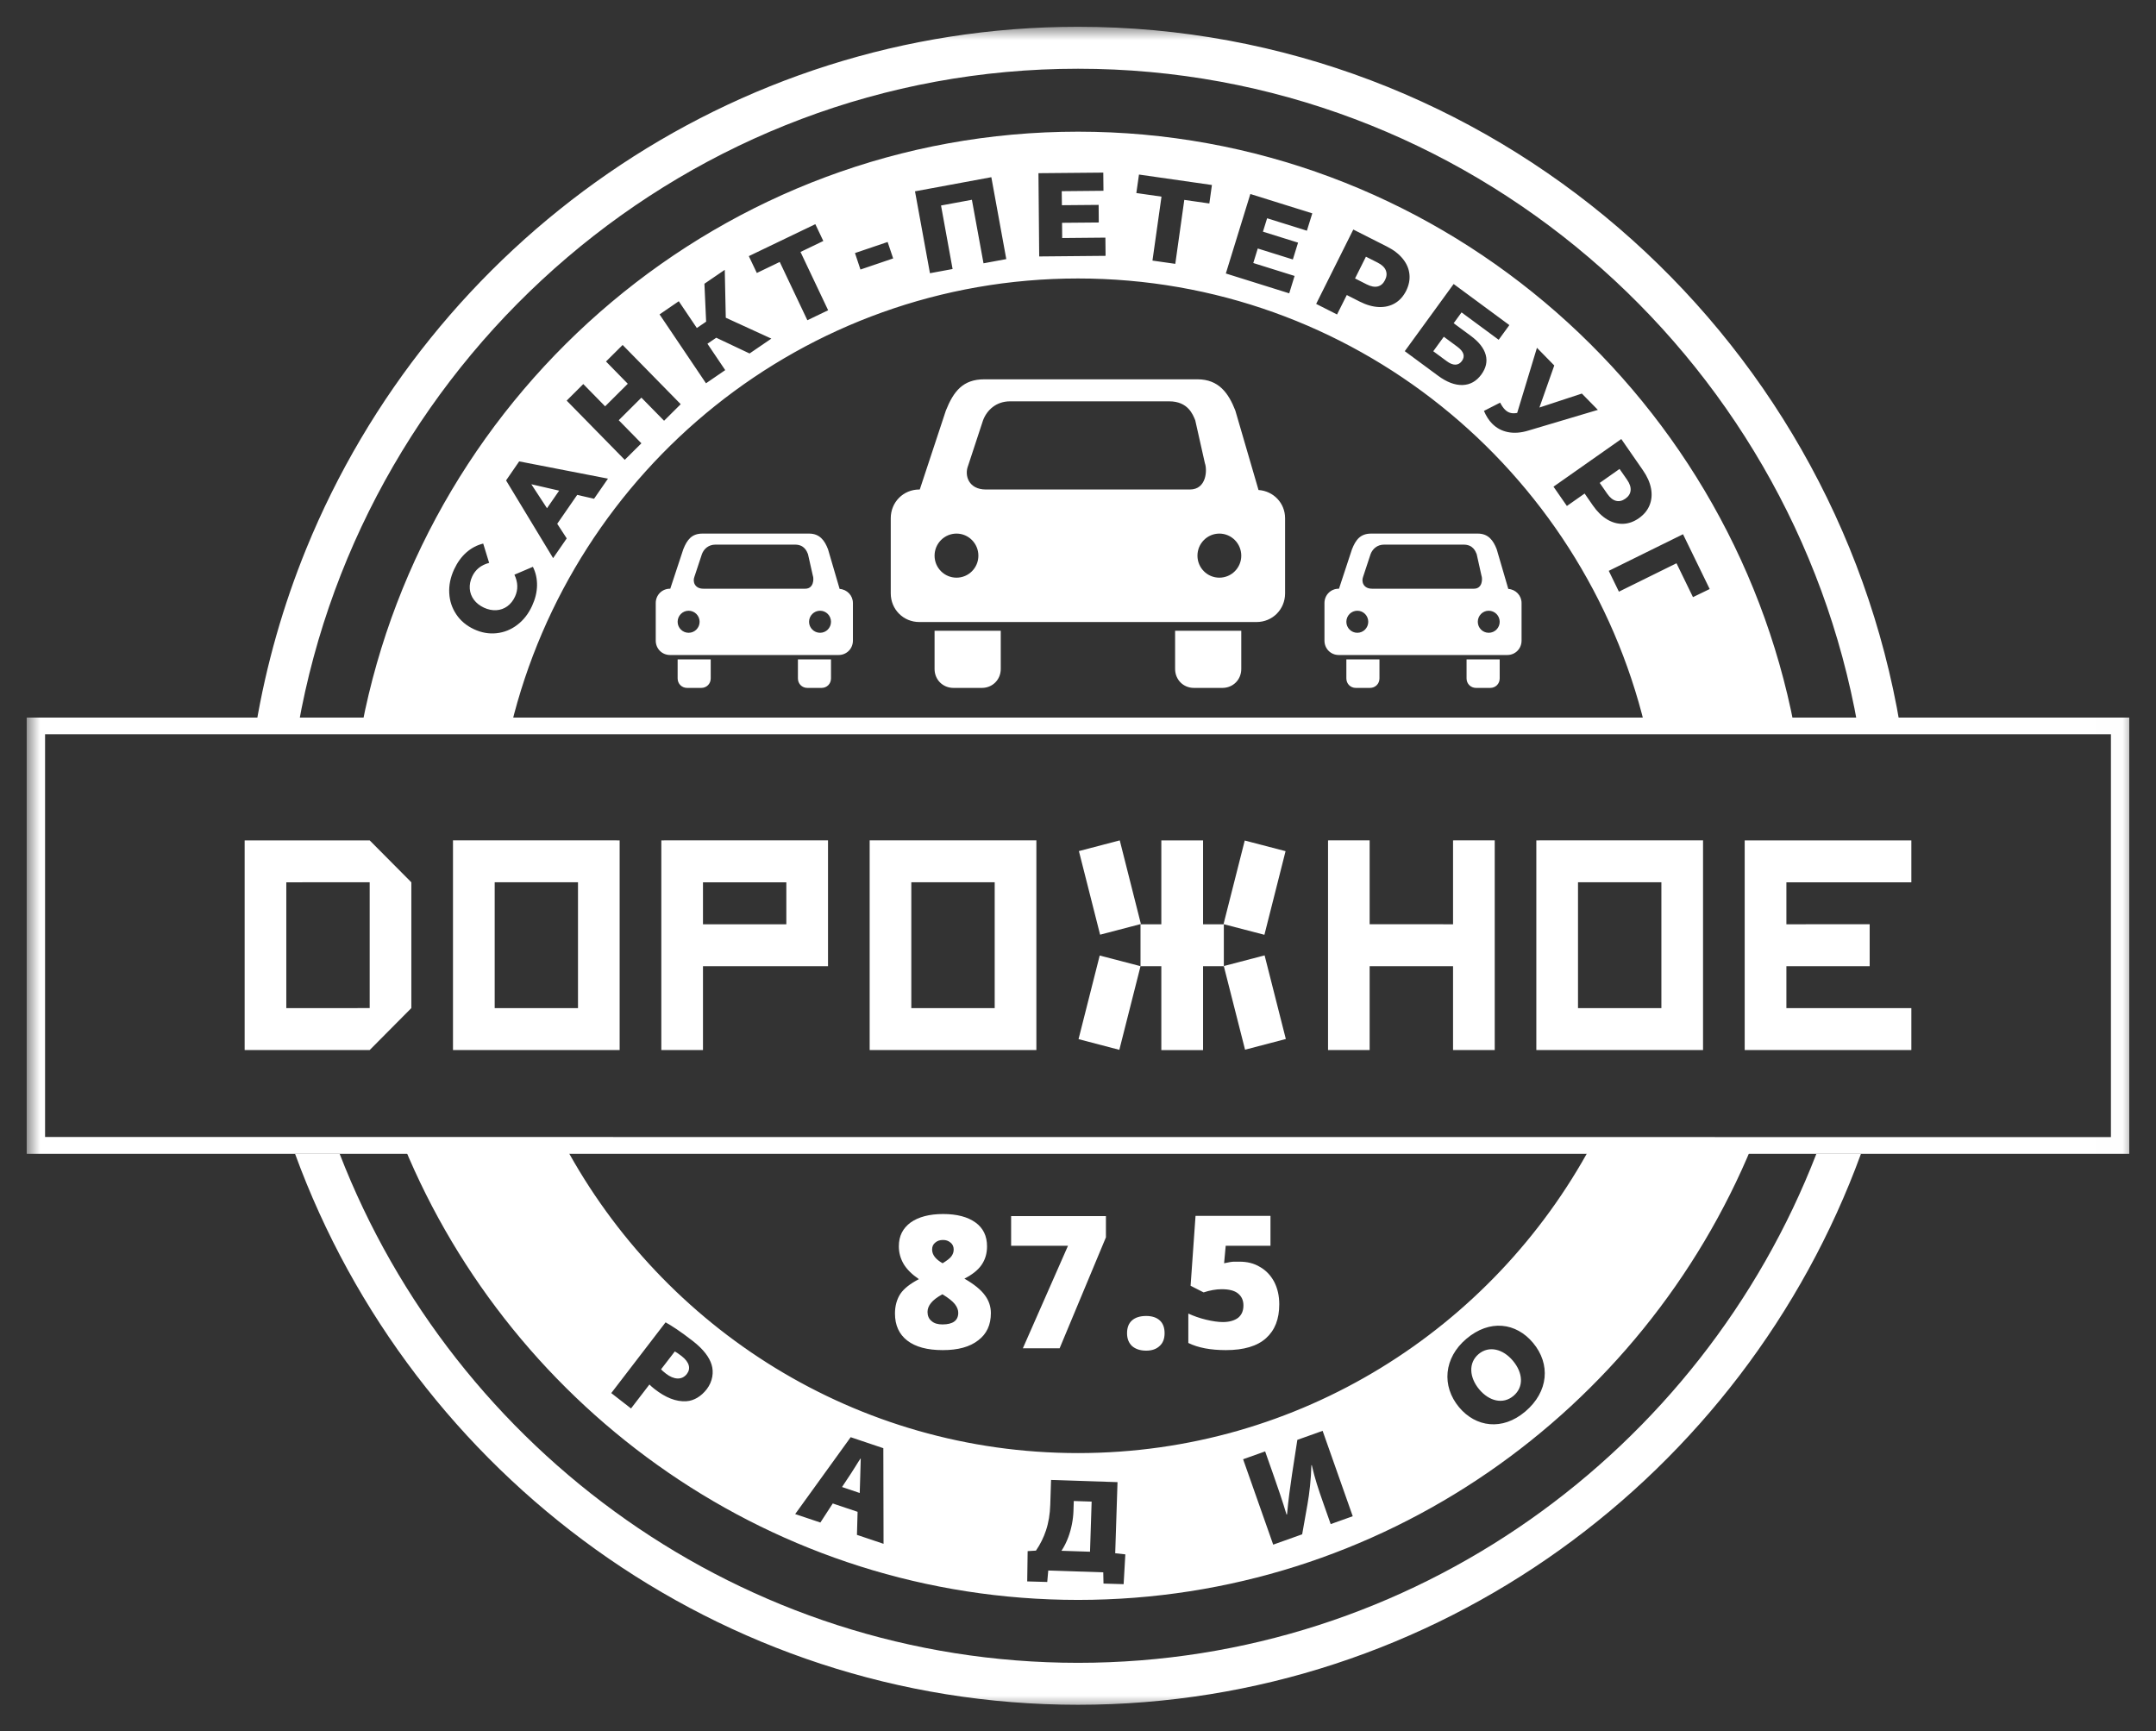 <?xml version="1.0" encoding="UTF-8"?> <svg xmlns="http://www.w3.org/2000/svg" viewBox="0 0 80.75 64.84" data-guides="{&quot;vertical&quot;:[],&quot;horizontal&quot;:[]}"><rect x="0" y="0" width="80.75" height="64.84" fill="#333333" stroke="none"/><defs></defs><mask x="1.00" y="1.00" width="79" height="63" data-from-defs="true" maskUnits="userSpaceOnUse" maskContentUnits="userSpaceOnUse" id="tSvg187555f6fb7"><path fill="white" width="79" height="63" id="tSvgfabafd2857" title="Rectangle 1" fill-opacity="1" stroke="none" stroke-opacity="1" d="M1 1H79.993V63.995H1Z" style="transform-origin: 40.5px 32.5px;"></path></mask><path fill="white" stroke="none" fill-opacity="1" stroke-width="1" stroke-opacity="1" clip-rule="evenodd" fill-rule="evenodd" id="tSvg14178bf003a" title="Path 2" d="M65.63 42.897C61.525 52.87 51.742 59.917 40.377 59.917C29.011 59.917 19.227 52.87 15.12 42.897C17.131 42.897 19.142 42.897 21.152 42.897C24.852 49.759 32.074 54.418 40.375 54.418C48.678 54.418 55.9 49.759 59.6 42.897C61.61 42.897 63.62 42.897 65.63 42.897ZM57.124 52.865C58.008 52.116 58.076 51.079 57.42 50.292C56.783 49.529 55.792 49.4 54.92 50.139C54.074 50.855 53.986 51.908 54.649 52.703C55.274 53.45 56.27 53.587 57.119 52.868C57.121 52.867 57.122 52.866 57.124 52.865ZM56.684 52.276C56.298 52.603 55.776 52.479 55.402 52.032C55.029 51.585 54.991 51.038 55.378 50.711C55.765 50.384 56.293 50.516 56.666 50.963C57.04 51.41 57.082 51.939 56.688 52.273C56.687 52.274 56.685 52.275 56.684 52.276ZM46.559 54.649C46.935 55.715 47.31 56.781 47.686 57.847C48.047 57.718 48.409 57.589 48.771 57.46C48.836 57.09 48.902 56.719 48.968 56.348C49.045 55.92 49.104 55.38 49.116 54.874C49.121 54.872 49.126 54.87 49.131 54.869C49.241 55.363 49.392 55.806 49.545 56.243C49.643 56.521 49.741 56.8 49.839 57.078C50.114 56.98 50.39 56.882 50.665 56.783C50.289 55.717 49.913 54.651 49.537 53.585C49.221 53.698 48.906 53.811 48.59 53.923C48.524 54.349 48.459 54.776 48.393 55.202C48.326 55.642 48.251 56.198 48.204 56.712C48.198 56.714 48.191 56.716 48.185 56.718C48.038 56.226 47.859 55.702 47.688 55.218C47.587 54.93 47.485 54.643 47.384 54.355C47.109 54.453 46.834 54.551 46.559 54.649ZM32.12 56.618C32.112 56.906 32.104 57.193 32.096 57.481C32.428 57.593 32.76 57.704 33.092 57.816C33.09 56.623 33.087 55.429 33.084 54.235C32.676 54.098 32.269 53.961 31.861 53.823C31.168 54.783 30.475 55.742 29.782 56.702C30.097 56.808 30.412 56.913 30.726 57.019C30.881 56.781 31.035 56.543 31.19 56.305C31.5 56.409 31.81 56.514 32.12 56.618ZM31.537 55.689C31.65 55.518 31.763 55.347 31.876 55.177C31.99 55.008 32.114 54.79 32.23 54.621C32.232 54.622 32.235 54.623 32.238 54.624C32.233 54.83 32.222 55.086 32.219 55.287C32.213 55.495 32.207 55.704 32.2 55.913C31.979 55.838 31.758 55.764 31.537 55.689ZM39.366 55.424C39.356 55.736 39.346 56.048 39.336 56.36C39.325 56.697 39.275 57.018 39.175 57.317C39.087 57.581 38.963 57.834 38.8 58.071C38.696 58.077 38.593 58.084 38.489 58.09C38.484 58.468 38.479 58.846 38.473 59.224C38.723 59.231 38.973 59.238 39.223 59.245C39.236 59.102 39.249 58.959 39.261 58.816C39.948 58.839 40.634 58.861 41.321 58.884C41.324 59.025 41.327 59.165 41.33 59.305C41.581 59.312 41.833 59.32 42.084 59.327C42.105 58.955 42.127 58.583 42.148 58.211C42.022 58.197 41.895 58.183 41.769 58.169C41.798 57.281 41.827 56.394 41.855 55.506C41.026 55.479 40.196 55.452 39.366 55.424ZM40.217 56.213C40.44 56.22 40.663 56.228 40.886 56.235C40.866 56.861 40.845 57.487 40.825 58.112C40.468 58.1 40.112 58.089 39.755 58.077C39.856 57.929 39.941 57.756 40.012 57.567C40.127 57.258 40.194 56.908 40.205 56.591C40.209 56.465 40.213 56.339 40.217 56.213ZM22.894 52.171C23.141 52.363 23.387 52.555 23.634 52.747C23.864 52.448 24.093 52.149 24.323 51.85C24.366 51.892 24.431 51.955 24.515 52.019C24.926 52.34 25.321 52.501 25.706 52.476C25.997 52.46 26.27 52.285 26.47 52.026C26.692 51.735 26.738 51.389 26.653 51.112C26.57 50.833 26.351 50.534 25.951 50.223C25.48 49.856 25.159 49.65 24.928 49.522C24.25 50.405 23.572 51.288 22.894 52.171ZM25.274 50.612C25.32 50.634 25.404 50.688 25.531 50.787C25.828 51.018 25.876 51.259 25.726 51.454C25.54 51.697 25.233 51.669 24.944 51.444C24.849 51.37 24.796 51.323 24.759 51.281C24.931 51.058 25.102 50.835 25.274 50.612ZM13.554 27.186C15.995 14.534 27.107 4.931 40.377 4.931C53.647 4.931 64.757 14.534 67.197 27.186C65.334 27.186 63.471 27.186 61.608 27.186C59.274 17.569 50.653 10.429 40.375 10.429C30.099 10.429 21.477 17.569 19.143 27.186C17.28 27.186 15.417 27.186 13.554 27.186ZM45.294 7.62C45.326 7.39 45.359 7.159 45.391 6.928C44.48 6.798 43.57 6.667 42.659 6.537C42.626 6.768 42.593 6.999 42.56 7.229C42.874 7.274 43.188 7.319 43.502 7.364C43.39 8.162 43.277 8.96 43.164 9.759C43.449 9.799 43.734 9.84 44.019 9.881C44.131 9.083 44.244 8.284 44.356 7.486C44.669 7.531 44.981 7.576 45.294 7.62ZM59.846 15.35C59.646 15.146 59.446 14.943 59.246 14.739C58.716 14.913 58.186 15.087 57.657 15.262C57.842 14.737 58.028 14.212 58.213 13.687C57.997 13.466 57.78 13.246 57.564 13.025C57.317 13.838 57.071 14.651 56.824 15.464C56.726 15.483 56.64 15.482 56.566 15.461C56.492 15.441 56.425 15.4 56.365 15.339C56.304 15.278 56.244 15.191 56.185 15.079C55.983 15.182 55.781 15.285 55.579 15.388C55.662 15.581 55.762 15.74 55.883 15.862C56.046 16.029 56.245 16.136 56.476 16.182C56.709 16.229 56.964 16.21 57.242 16.125C58.11 15.867 58.978 15.609 59.846 15.35ZM51.951 9.236C51.53 9.023 51.108 8.809 50.686 8.596C50.222 9.524 49.759 10.453 49.295 11.381C49.556 11.513 49.816 11.645 50.077 11.777C50.199 11.535 50.32 11.292 50.442 11.049C50.602 11.131 50.763 11.212 50.923 11.293C51.173 11.42 51.412 11.488 51.638 11.498C51.864 11.508 52.065 11.461 52.243 11.358C52.42 11.255 52.56 11.099 52.666 10.889C52.769 10.68 52.811 10.472 52.788 10.266C52.766 10.06 52.683 9.869 52.54 9.692C52.397 9.515 52.202 9.363 51.951 9.236ZM51.186 10.649C51.041 10.575 50.896 10.502 50.751 10.428C50.887 10.157 51.023 9.885 51.159 9.613C51.304 9.686 51.449 9.759 51.594 9.833C51.755 9.914 51.858 10.011 51.903 10.124C51.949 10.237 51.94 10.359 51.874 10.489C51.809 10.619 51.719 10.698 51.603 10.727C51.485 10.756 51.347 10.73 51.186 10.649ZM61.533 17.61C61.263 17.221 60.993 16.831 60.723 16.442C59.877 17.036 59.031 17.631 58.184 18.226C58.351 18.467 58.519 18.708 58.686 18.949C58.907 18.794 59.129 18.638 59.35 18.483C59.453 18.631 59.555 18.78 59.658 18.928C59.819 19.16 59.996 19.334 60.19 19.451C60.385 19.568 60.584 19.623 60.788 19.617C60.993 19.611 61.19 19.541 61.382 19.407C61.573 19.272 61.707 19.109 61.784 18.917C61.861 18.725 61.879 18.517 61.837 18.293C61.795 18.07 61.694 17.842 61.533 17.61ZM60.194 18.487C60.101 18.353 60.008 18.219 59.915 18.085C60.163 17.911 60.411 17.737 60.658 17.562C60.752 17.696 60.845 17.83 60.938 17.964C61.041 18.113 61.085 18.248 61.072 18.369C61.06 18.491 60.994 18.593 60.875 18.676C60.757 18.759 60.639 18.786 60.523 18.755C60.407 18.725 60.296 18.635 60.194 18.487ZM41.401 8.899C40.862 8.905 40.323 8.909 39.783 8.914C39.781 8.724 39.779 8.534 39.778 8.344C40.236 8.34 40.695 8.336 41.153 8.332C41.151 8.112 41.15 7.892 41.148 7.673C40.689 7.677 40.231 7.681 39.772 7.685C39.77 7.51 39.768 7.335 39.766 7.16C40.287 7.155 40.808 7.15 41.329 7.145C41.327 6.918 41.324 6.691 41.322 6.464C40.513 6.471 39.703 6.479 38.894 6.486C38.903 7.525 38.912 8.565 38.922 9.604C39.75 9.596 40.579 9.589 41.408 9.581C41.406 9.354 41.404 9.127 41.401 8.899ZM37.129 6.636C36.176 6.813 35.223 6.989 34.27 7.165C34.457 8.187 34.643 9.21 34.83 10.232C35.113 10.179 35.395 10.127 35.678 10.075C35.534 9.282 35.389 8.489 35.245 7.696C35.63 7.625 36.016 7.553 36.401 7.482C36.546 8.275 36.691 9.068 36.836 9.861C37.12 9.808 37.405 9.756 37.689 9.703C37.502 8.681 37.316 7.659 37.129 6.636ZM23.32 12.919C23.112 13.125 22.904 13.332 22.697 13.538C22.969 13.816 23.241 14.094 23.513 14.372C23.23 14.653 22.947 14.935 22.664 15.217C22.391 14.939 22.119 14.661 21.846 14.383C21.639 14.59 21.431 14.796 21.224 15.003C21.949 15.742 22.674 16.482 23.399 17.221C23.607 17.015 23.814 16.808 24.022 16.602C23.739 16.314 23.456 16.025 23.174 15.737C23.457 15.455 23.74 15.173 24.023 14.892C24.306 15.18 24.589 15.469 24.872 15.757C25.08 15.55 25.287 15.344 25.495 15.137C24.77 14.398 24.045 13.658 23.32 12.919ZM26.826 12.648C27.242 12.845 27.658 13.041 28.074 13.238C28.346 13.052 28.618 12.866 28.89 12.681C28.321 12.42 27.752 12.159 27.183 11.899C27.17 11.301 27.157 10.703 27.145 10.105C26.891 10.279 26.637 10.452 26.383 10.626C26.405 11.099 26.426 11.573 26.447 12.046C26.331 12.125 26.215 12.204 26.099 12.284C25.874 11.949 25.649 11.615 25.423 11.281C25.183 11.445 24.943 11.609 24.703 11.774C25.282 12.634 25.862 13.494 26.442 14.354C26.682 14.189 26.922 14.025 27.162 13.861C26.94 13.532 26.718 13.202 26.496 12.873C26.606 12.798 26.716 12.723 26.826 12.648ZM32.022 9.477C32.09 9.683 32.159 9.888 32.227 10.094C32.636 9.955 33.044 9.817 33.452 9.678C33.383 9.473 33.314 9.267 33.245 9.062C32.837 9.2 32.429 9.339 32.022 9.477ZM48.487 10.334C47.971 10.173 47.456 10.011 46.94 9.85C46.996 9.669 47.052 9.487 47.108 9.306C47.546 9.443 47.984 9.58 48.422 9.717C48.487 9.507 48.552 9.297 48.617 9.087C48.178 8.95 47.74 8.813 47.302 8.676C47.354 8.509 47.406 8.342 47.458 8.174C47.955 8.33 48.452 8.485 48.948 8.64C49.015 8.424 49.083 8.207 49.15 7.99C48.376 7.748 47.603 7.506 46.83 7.265C46.524 8.257 46.218 9.25 45.912 10.242C46.703 10.49 47.495 10.737 48.286 10.985C48.353 10.768 48.42 10.551 48.487 10.334ZM63.408 22.363C63.616 22.261 63.825 22.16 64.034 22.059C63.701 21.375 63.368 20.691 63.035 20.007C62.108 20.464 61.181 20.921 60.254 21.378C60.38 21.638 60.507 21.898 60.634 22.158C61.353 21.803 62.072 21.449 62.791 21.094C62.996 21.517 63.202 21.94 63.408 22.363ZM21.618 18.534C21.829 18.582 22.04 18.63 22.25 18.678C22.424 18.427 22.598 18.176 22.771 17.925C21.663 17.71 20.554 17.494 19.445 17.279C19.282 17.517 19.118 17.755 18.954 17.992C19.541 18.962 20.129 19.932 20.716 20.902C20.886 20.656 21.056 20.41 21.226 20.163C21.107 19.981 20.989 19.799 20.87 19.616C21.12 19.256 21.369 18.895 21.618 18.534ZM20.942 18.375C20.79 18.594 20.639 18.814 20.487 19.033C20.291 18.734 20.096 18.434 19.9 18.135C20.247 18.215 20.595 18.295 20.942 18.375ZM54.444 10.636C53.834 11.474 53.224 12.313 52.614 13.151C53.03 13.458 53.446 13.765 53.862 14.072C54.189 14.313 54.494 14.428 54.779 14.419C55.063 14.41 55.297 14.278 55.483 14.024C55.658 13.782 55.713 13.537 55.645 13.288C55.577 13.04 55.392 12.804 55.091 12.581C54.875 12.422 54.66 12.264 54.445 12.105C54.543 11.97 54.641 11.834 54.74 11.699C55.204 12.041 55.667 12.383 56.131 12.725C56.264 12.542 56.398 12.359 56.531 12.175C55.835 11.662 55.139 11.149 54.444 10.636ZM54.188 13.528C54.019 13.403 53.85 13.279 53.681 13.154C53.813 12.973 53.944 12.792 54.076 12.611C54.245 12.736 54.413 12.861 54.582 12.985C54.825 13.164 54.882 13.342 54.753 13.52C54.688 13.608 54.608 13.654 54.512 13.656C54.414 13.658 54.306 13.616 54.188 13.528ZM30.836 9.025C30.736 8.815 30.637 8.605 30.537 8.395C29.707 8.794 28.877 9.193 28.046 9.592C28.146 9.802 28.246 10.013 28.346 10.223C28.632 10.085 28.918 9.948 29.204 9.81C29.549 10.538 29.894 11.265 30.239 11.993C30.498 11.868 30.758 11.744 31.017 11.619C30.672 10.891 30.327 10.164 29.982 9.436C30.267 9.299 30.551 9.162 30.836 9.025ZM19.928 22.691C20.048 22.432 20.109 22.178 20.114 21.928C20.118 21.678 20.067 21.444 19.959 21.227C19.729 21.325 19.498 21.424 19.267 21.522C19.402 21.808 19.41 22.081 19.289 22.343C19.219 22.496 19.121 22.617 19 22.706C18.878 22.794 18.74 22.843 18.588 22.852C18.436 22.861 18.281 22.829 18.123 22.756C17.966 22.682 17.841 22.584 17.75 22.461C17.658 22.338 17.607 22.201 17.595 22.05C17.584 21.899 17.613 21.746 17.684 21.593C17.804 21.331 18.016 21.16 18.32 21.08C18.246 20.839 18.172 20.598 18.098 20.357C17.863 20.414 17.652 20.526 17.466 20.69C17.28 20.855 17.127 21.067 17.007 21.326C16.871 21.622 16.81 21.917 16.826 22.211C16.841 22.505 16.93 22.771 17.09 23.009C17.249 23.248 17.47 23.432 17.751 23.564C18.032 23.695 18.314 23.745 18.598 23.714C18.882 23.683 19.142 23.579 19.374 23.401C19.608 23.224 19.792 22.987 19.928 22.691Z" mask="url(#tSvg187555f6fb7)"></path><path fill="white" stroke="none" fill-opacity="1" stroke-width="1" stroke-opacity="1" clip-rule="evenodd" fill-rule="evenodd" id="tSvg165f6f4a31d" title="Path 3" d="M35.325 45.465C35.843 45.465 36.247 45.574 36.535 45.782C36.824 45.99 36.968 46.288 36.968 46.675C36.968 46.942 36.9 47.171 36.764 47.369C36.628 47.567 36.413 47.736 36.12 47.885C36.483 48.093 36.739 48.301 36.889 48.509C37.038 48.708 37.112 48.936 37.112 49.174C37.112 49.62 36.954 49.957 36.638 50.195C36.322 50.443 35.879 50.562 35.311 50.562C34.732 50.562 34.289 50.443 33.981 50.205C33.674 49.967 33.52 49.63 33.52 49.193C33.52 48.906 33.589 48.658 33.725 48.45C33.862 48.251 34.093 48.073 34.416 47.904C34.156 47.726 33.966 47.538 33.846 47.339C33.725 47.131 33.665 46.913 33.665 46.675C33.665 46.288 33.812 46 34.107 45.782C34.4 45.574 34.807 45.465 35.325 45.465ZM35.318 46.437C35.204 46.437 35.107 46.467 35.028 46.536C34.95 46.596 34.911 46.685 34.911 46.794C34.911 46.992 35.042 47.161 35.304 47.309C35.464 47.21 35.573 47.131 35.631 47.052C35.689 46.972 35.719 46.893 35.719 46.794C35.719 46.685 35.679 46.596 35.601 46.536C35.522 46.467 35.428 46.437 35.318 46.437ZM34.739 49.134C34.739 49.273 34.788 49.392 34.888 49.471C34.986 49.561 35.123 49.6 35.298 49.6C35.693 49.6 35.89 49.452 35.89 49.164C35.89 49.055 35.847 48.946 35.761 48.837C35.675 48.727 35.52 48.608 35.298 48.47C35.098 48.579 34.956 48.688 34.869 48.797C34.782 48.906 34.739 49.015 34.739 49.134ZM38.31 50.493C38.873 49.213 39.437 47.934 40 46.655C39.29 46.655 38.58 46.655 37.87 46.655C37.87 46.285 37.87 45.915 37.87 45.544C39.054 45.544 40.237 45.544 41.421 45.544C41.421 45.809 41.421 46.073 41.421 46.338C40.843 47.723 40.265 49.108 39.687 50.493C39.228 50.493 38.769 50.493 38.31 50.493ZM42.212 49.928C42.212 49.719 42.273 49.561 42.395 49.452C42.517 49.342 42.696 49.283 42.929 49.283C43.151 49.283 43.321 49.342 43.44 49.452C43.559 49.561 43.618 49.719 43.618 49.928C43.618 50.136 43.557 50.294 43.435 50.404C43.313 50.523 43.144 50.582 42.929 50.582C42.706 50.582 42.531 50.522 42.403 50.413C42.276 50.294 42.212 50.136 42.212 49.928ZM46.426 47.25C46.709 47.25 46.964 47.309 47.191 47.448C47.419 47.577 47.596 47.766 47.723 48.004C47.85 48.252 47.913 48.529 47.913 48.846C47.913 49.402 47.748 49.818 47.417 50.116C47.086 50.413 46.585 50.562 45.914 50.562C45.34 50.562 44.87 50.473 44.507 50.294C44.507 49.928 44.507 49.56 44.507 49.193C44.703 49.283 44.922 49.362 45.169 49.422C45.415 49.481 45.626 49.511 45.803 49.511C46.05 49.511 46.239 49.451 46.372 49.352C46.504 49.243 46.571 49.094 46.571 48.886C46.571 48.698 46.503 48.549 46.368 48.44C46.234 48.331 46.029 48.281 45.756 48.281C45.548 48.281 45.322 48.321 45.079 48.4C44.916 48.318 44.754 48.235 44.592 48.152C44.653 47.28 44.715 46.407 44.777 45.534C45.712 45.534 46.648 45.534 47.584 45.534C47.584 45.908 47.584 46.281 47.584 46.655C47.025 46.655 46.466 46.655 45.907 46.655C45.887 46.873 45.867 47.091 45.847 47.309C46.022 47.27 46.147 47.25 46.221 47.25C46.294 47.25 46.363 47.25 46.426 47.25Z" mask="url(#tSvg187555f6fb7)"></path><path fill="white" stroke="none" fill-opacity="1" stroke-width="1" stroke-opacity="1" clip-rule="evenodd" fill-rule="evenodd" id="tSvg159a31a1eed" title="Path 4" d="M42.716 34.603C42.716 34.606 42.716 34.61 42.716 34.614C42.976 34.614 43.236 34.614 43.496 34.614C43.496 33.566 43.496 32.519 43.496 31.472C44.017 31.472 44.538 31.472 45.059 31.472C45.059 32.519 45.059 33.566 45.059 34.614C45.318 34.614 45.578 34.614 45.837 34.614C45.837 34.612 45.837 34.61 45.837 34.608C45.839 34.608 45.84 34.608 45.842 34.608C45.837 34.607 45.832 34.605 45.827 34.604C46.091 33.562 46.356 32.52 46.62 31.478C47.13 31.611 47.639 31.743 48.149 31.876C47.885 32.92 47.621 33.964 47.357 35.008C46.852 34.877 46.348 34.745 45.843 34.614C45.841 34.614 45.839 34.614 45.837 34.614C45.837 35.137 45.837 35.66 45.837 36.184C45.578 36.184 45.318 36.184 45.059 36.184C45.059 37.231 45.059 38.279 45.059 39.326C44.538 39.326 44.017 39.326 43.496 39.326C43.496 38.279 43.496 37.231 43.496 36.184C43.236 36.184 42.976 36.184 42.716 36.184C42.716 36.185 42.716 36.187 42.716 36.188C42.452 37.231 42.187 38.273 41.923 39.316C41.414 39.183 40.904 39.049 40.395 38.916C40.659 37.872 40.923 36.828 41.188 35.785C41.692 35.916 42.197 36.048 42.702 36.179C42.702 36.181 42.702 36.182 42.702 36.184C42.703 36.184 42.704 36.185 42.705 36.185C42.705 36.185 42.705 36.184 42.705 36.184C42.709 36.184 42.713 36.184 42.716 36.184C42.716 35.66 42.716 35.137 42.716 34.614C42.713 34.614 42.709 34.614 42.705 34.614C42.705 34.613 42.705 34.612 42.705 34.611C42.205 34.742 41.704 34.873 41.203 35.004C40.938 33.961 40.673 32.917 40.409 31.873C40.919 31.739 41.429 31.606 41.939 31.472C42.202 32.515 42.466 33.557 42.73 34.6C42.725 34.601 42.721 34.602 42.716 34.603ZM13.846 31.472C12.285 31.472 10.724 31.472 9.163 31.472C9.163 34.09 9.163 36.708 9.163 39.325C10.724 39.325 12.285 39.325 13.846 39.324C14.366 38.8 14.886 38.277 15.406 37.753C15.406 36.183 15.406 34.612 15.406 33.042C14.886 32.519 14.366 31.995 13.846 31.472ZM54.422 31.472C54.422 32.519 54.422 33.566 54.422 34.614C53.381 34.613 52.34 34.613 51.298 34.612C51.298 33.565 51.298 32.518 51.298 31.471C50.779 31.472 50.26 31.472 49.74 31.472C49.74 34.09 49.74 36.707 49.74 39.325C50.26 39.325 50.779 39.324 51.298 39.324C51.298 38.277 51.298 37.23 51.298 36.184C52.34 36.184 53.381 36.184 54.422 36.185C54.422 37.231 54.422 38.278 54.422 39.325C54.942 39.325 55.463 39.324 55.983 39.324C55.983 36.706 55.983 34.089 55.983 31.471C55.463 31.472 54.942 31.472 54.422 31.472ZM23.208 31.472C21.127 31.472 19.047 31.471 16.966 31.471C16.966 34.089 16.966 36.706 16.966 39.324C19.047 39.324 21.127 39.325 23.208 39.325C23.208 36.707 23.208 34.09 23.208 31.472ZM24.769 31.472C24.769 34.09 24.769 36.707 24.769 39.325C25.289 39.325 25.809 39.324 26.329 39.324C26.329 38.277 26.329 37.23 26.329 36.184C27.89 36.184 29.451 36.184 31.012 36.184C31.012 34.613 31.012 33.042 31.012 31.471C28.931 31.471 26.85 31.472 24.769 31.472ZM63.785 31.471C61.704 31.471 59.622 31.472 57.541 31.472C57.541 34.09 57.541 36.707 57.541 39.325C59.622 39.325 61.704 39.324 63.785 39.324C63.785 36.706 63.785 34.089 63.785 31.471ZM71.587 33.042C71.587 32.519 71.587 31.995 71.587 31.472C69.506 31.472 67.426 31.472 65.345 31.472C65.345 34.089 65.345 36.707 65.345 39.325C67.426 39.325 69.506 39.325 71.587 39.325C71.587 38.801 71.587 38.278 71.587 37.754C70.027 37.754 68.467 37.754 66.907 37.754C66.907 37.231 66.907 36.708 66.907 36.184C67.947 36.184 68.986 36.184 70.026 36.184C70.026 35.66 70.026 35.136 70.026 34.613C68.986 34.613 67.947 34.614 66.907 34.614C66.907 34.09 66.907 33.566 66.907 33.042C68.467 33.042 70.027 33.042 71.587 33.042ZM38.816 31.471C36.735 31.471 34.653 31.471 32.572 31.471C32.572 34.089 32.572 36.706 32.572 39.324C34.653 39.324 36.735 39.324 38.816 39.324C38.816 36.706 38.816 34.089 38.816 31.471ZM45.853 36.179C45.853 36.178 45.853 36.176 45.853 36.174C46.357 36.043 46.861 35.911 47.364 35.779C47.629 36.823 47.894 37.867 48.159 38.911C47.65 39.044 47.141 39.178 46.632 39.311C46.367 38.27 46.103 37.229 45.838 36.188C45.837 36.188 45.837 36.188 45.837 36.188C45.837 36.187 45.837 36.185 45.837 36.184C45.842 36.182 45.848 36.181 45.853 36.179ZM13.846 37.753C12.805 37.754 11.764 37.755 10.723 37.755C10.723 36.184 10.723 34.613 10.723 33.042C11.764 33.042 12.805 33.041 13.846 33.041C13.846 34.612 13.846 36.183 13.846 37.753ZM21.648 37.754C20.608 37.754 19.568 37.754 18.528 37.754C18.528 36.183 18.528 34.612 18.528 33.041C19.568 33.041 20.608 33.041 21.648 33.041C21.648 34.612 21.648 36.183 21.648 37.754ZM62.225 37.754C61.184 37.754 60.143 37.754 59.102 37.754C59.102 36.183 59.102 34.612 59.102 33.041C60.143 33.041 61.184 33.041 62.225 33.041C62.225 34.612 62.225 36.183 62.225 37.754ZM37.255 37.754C36.214 37.754 35.173 37.754 34.132 37.754C34.132 36.183 34.132 34.612 34.132 33.041C35.173 33.041 36.214 33.041 37.255 33.041C37.255 34.612 37.255 36.183 37.255 37.754ZM29.451 34.614C28.41 34.614 27.37 34.614 26.329 34.614C26.329 34.09 26.329 33.566 26.329 33.042C27.37 33.042 28.41 33.042 29.451 33.042C29.451 33.566 29.451 34.09 29.451 34.614Z" mask="url(#tSvg187555f6fb7)"></path><path fill="white" stroke="none" fill-opacity="1" stroke-width="1" stroke-opacity="1" clip-rule="evenodd" fill-rule="evenodd" id="tSvg10ad64a021e" title="Path 5" d="M44.012 23.623C44.838 23.623 45.664 23.623 46.49 23.623C46.49 24.1 46.49 24.576 46.49 25.053C46.49 25.453 46.183 25.762 45.784 25.762C45.428 25.762 45.071 25.762 44.715 25.762C44.319 25.762 44.012 25.453 44.012 25.053C44.012 24.576 44.012 24.1 44.012 23.623ZM35.003 23.623C35.829 23.623 36.656 23.623 37.482 23.623C37.482 24.1 37.482 24.576 37.482 25.053C37.482 25.453 37.173 25.762 36.777 25.762C36.421 25.762 36.066 25.762 35.711 25.762C35.31 25.762 35.003 25.453 35.003 25.053C35.003 24.576 35.003 24.1 35.003 23.623ZM54.928 24.694C55.342 24.694 55.755 24.694 56.169 24.694C56.169 24.932 56.169 25.169 56.169 25.407C56.169 25.608 56.016 25.762 55.815 25.762C55.637 25.762 55.459 25.762 55.282 25.762C55.084 25.762 54.928 25.608 54.928 25.407C54.928 25.169 54.928 24.932 54.928 24.694ZM50.426 24.694C50.839 24.694 51.253 24.694 51.666 24.694C51.666 24.932 51.666 25.169 51.666 25.407C51.666 25.608 51.511 25.762 51.311 25.762C51.133 25.762 50.956 25.762 50.779 25.762C50.58 25.762 50.426 25.608 50.426 25.407C50.426 25.169 50.426 24.932 50.426 24.694ZM29.885 24.694C30.298 24.694 30.711 24.694 31.124 24.694C31.124 24.932 31.124 25.169 31.124 25.407C31.124 25.608 30.971 25.762 30.772 25.762C30.593 25.762 30.415 25.762 30.237 25.762C30.039 25.762 29.885 25.608 29.885 25.407C29.885 25.169 29.885 24.932 29.885 24.694ZM25.38 24.694C25.793 24.694 26.206 24.694 26.619 24.694C26.619 24.932 26.619 25.169 26.619 25.407C26.619 25.608 26.466 25.762 26.266 25.762C26.089 25.762 25.911 25.762 25.734 25.762C25.535 25.762 25.38 25.608 25.38 25.407C25.38 25.169 25.38 24.932 25.38 24.694ZM51.357 19.983C50.959 19.983 50.781 20.204 50.637 20.569C50.474 21.062 50.312 21.555 50.15 22.047C50.146 22.047 50.143 22.047 50.14 22.047C49.841 22.047 49.606 22.284 49.606 22.584C49.606 23.053 49.606 23.522 49.606 23.991C49.606 24.293 49.841 24.53 50.14 24.53C52.245 24.53 54.35 24.53 56.455 24.53C56.753 24.53 56.988 24.293 56.988 23.991C56.988 23.522 56.988 23.053 56.988 22.584C56.988 22.303 56.772 22.075 56.491 22.055C56.346 21.56 56.202 21.064 56.057 20.569C55.931 20.243 55.746 19.983 55.349 19.983C54.018 19.983 52.687 19.983 51.357 19.983ZM26.311 19.983C25.915 19.983 25.737 20.204 25.592 20.569C25.429 21.062 25.266 21.555 25.104 22.047C25.101 22.047 25.098 22.047 25.095 22.047C24.794 22.047 24.56 22.284 24.56 22.584C24.56 23.053 24.56 23.522 24.56 23.991C24.56 24.293 24.794 24.53 25.095 24.53C27.2 24.53 29.305 24.53 31.41 24.53C31.709 24.53 31.945 24.293 31.945 23.991C31.945 23.522 31.945 23.053 31.945 22.584C31.945 22.303 31.727 22.075 31.447 22.055C31.302 21.56 31.157 21.064 31.012 20.569C30.886 20.243 30.703 19.983 30.302 19.983C28.972 19.983 27.641 19.983 26.311 19.983ZM55.758 22.872C55.985 22.872 56.169 23.057 56.169 23.286C56.169 23.514 55.985 23.698 55.758 23.698C55.532 23.698 55.349 23.514 55.349 23.286C55.349 23.057 55.532 22.872 55.758 22.872ZM50.837 22.872C51.063 22.872 51.246 23.057 51.246 23.286C51.246 23.514 51.063 23.698 50.837 23.698C50.61 23.698 50.426 23.514 50.426 23.286C50.426 23.057 50.61 22.872 50.837 22.872ZM30.715 22.872C30.942 22.872 31.124 23.057 31.124 23.286C31.124 23.514 30.942 23.698 30.715 23.698C30.489 23.698 30.302 23.514 30.302 23.286C30.302 23.057 30.489 22.872 30.715 22.872ZM25.792 22.872C26.018 22.872 26.203 23.057 26.203 23.286C26.203 23.514 26.018 23.698 25.792 23.698C25.565 23.698 25.38 23.514 25.38 23.286C25.38 23.057 25.565 22.872 25.792 22.872ZM36.866 14.205C36.069 14.205 35.716 14.649 35.426 15.376C35.1 16.361 34.774 17.346 34.449 18.332C34.443 18.332 34.437 18.332 34.431 18.332C33.833 18.332 33.362 18.805 33.362 19.407C33.362 20.345 33.362 21.283 33.362 22.222C33.362 22.821 33.833 23.295 34.431 23.295C38.641 23.295 42.852 23.295 47.062 23.295C47.661 23.295 48.131 22.821 48.131 22.222C48.131 21.283 48.131 20.345 48.131 19.407C48.131 18.842 47.698 18.388 47.136 18.351C46.846 17.359 46.557 16.367 46.268 15.376C46.013 14.722 45.647 14.205 44.849 14.205C42.188 14.205 39.527 14.205 36.866 14.205ZM51.84 20.396C52.833 20.396 53.825 20.396 54.817 20.396C55.17 20.396 55.261 20.642 55.307 20.752C55.367 21.02 55.426 21.288 55.486 21.556C55.532 21.674 55.525 22.047 55.206 22.047C53.933 22.047 52.66 22.047 51.388 22.047C51.063 22.047 50.981 21.783 51.053 21.601C51.146 21.318 51.24 21.035 51.333 20.752C51.407 20.56 51.578 20.396 51.84 20.396ZM26.796 20.396C27.788 20.396 28.781 20.396 29.774 20.396C30.125 20.396 30.216 20.642 30.262 20.752C30.323 21.02 30.383 21.288 30.443 21.556C30.489 21.674 30.479 22.047 30.161 22.047C28.888 22.047 27.616 22.047 26.343 22.047C26.018 22.047 25.936 21.783 26.008 21.601C26.102 21.318 26.195 21.035 26.289 20.752C26.361 20.56 26.533 20.396 26.796 20.396ZM45.669 19.983C46.122 19.983 46.49 20.354 46.49 20.81C46.49 21.266 46.122 21.634 45.669 21.634C45.217 21.634 44.849 21.266 44.849 20.81C44.849 20.354 45.217 19.983 45.669 19.983ZM35.825 19.983C36.277 19.983 36.644 20.354 36.644 20.81C36.644 21.266 36.277 21.634 35.825 21.634C35.372 21.634 35.003 21.266 35.003 20.81C35.003 20.354 35.372 19.983 35.825 19.983ZM37.832 15.03C39.817 15.03 41.803 15.03 43.788 15.03C44.496 15.03 44.676 15.522 44.766 15.739C44.887 16.276 45.008 16.812 45.128 17.349C45.217 17.584 45.2 18.332 44.564 18.332C42.018 18.332 39.472 18.332 36.926 18.332C36.277 18.332 36.113 17.804 36.259 17.441C36.446 16.873 36.633 16.306 36.819 15.739C36.964 15.358 37.309 15.03 37.832 15.03Z" mask="url(#tSvg187555f6fb7)"></path><path fill="white" stroke="none" fill-opacity="1" stroke-width="1" stroke-opacity="1" clip-rule="evenodd" fill-rule="evenodd" id="tSvgf66d9ba159" title="Path 6" d="M79.062 42.584C53.27 42.583 27.479 42.581 1.688 42.58C1.688 37.553 1.688 32.525 1.688 27.498C27.479 27.498 53.27 27.498 79.062 27.498C79.062 32.527 79.062 37.555 79.062 42.584ZM1 43.21C27.25 43.21 53.499 43.21 79.749 43.21C79.749 37.764 79.749 32.318 79.749 26.873C53.499 26.873 27.25 26.873 1 26.873C1 32.318 1 37.764 1 43.21Z" mask="url(#tSvg187555f6fb7)"></path><path fill="white" stroke="none" fill-opacity="1" stroke-width="1" stroke-opacity="1" clip-rule="evenodd" fill-rule="evenodd" id="tSvgf9c33e08a2" title="Path 7" d="M69.7 43.21C65.311 55.23 53.811 63.844 40.377 63.844C26.941 63.844 15.44 55.23 11.051 43.21C11.608 43.21 12.165 43.21 12.721 43.21C17.032 54.345 27.813 62.273 40.376 62.273C52.938 62.273 63.72 54.345 68.03 43.21C68.587 43.21 69.143 43.21 69.7 43.21ZM9.585 27.186C9.972 24.884 10.609 22.666 11.466 20.561C16.134 9.106 27.346 1.003 40.377 1.003C55.802 1.003 68.675 12.356 71.166 27.186C70.637 27.186 70.109 27.186 69.58 27.186C67.109 13.228 54.94 2.574 40.376 2.574C25.811 2.574 13.642 13.228 11.171 27.186C10.642 27.186 10.114 27.186 9.585 27.186Z" mask="url(#tSvg187555f6fb7)"></path></svg> 